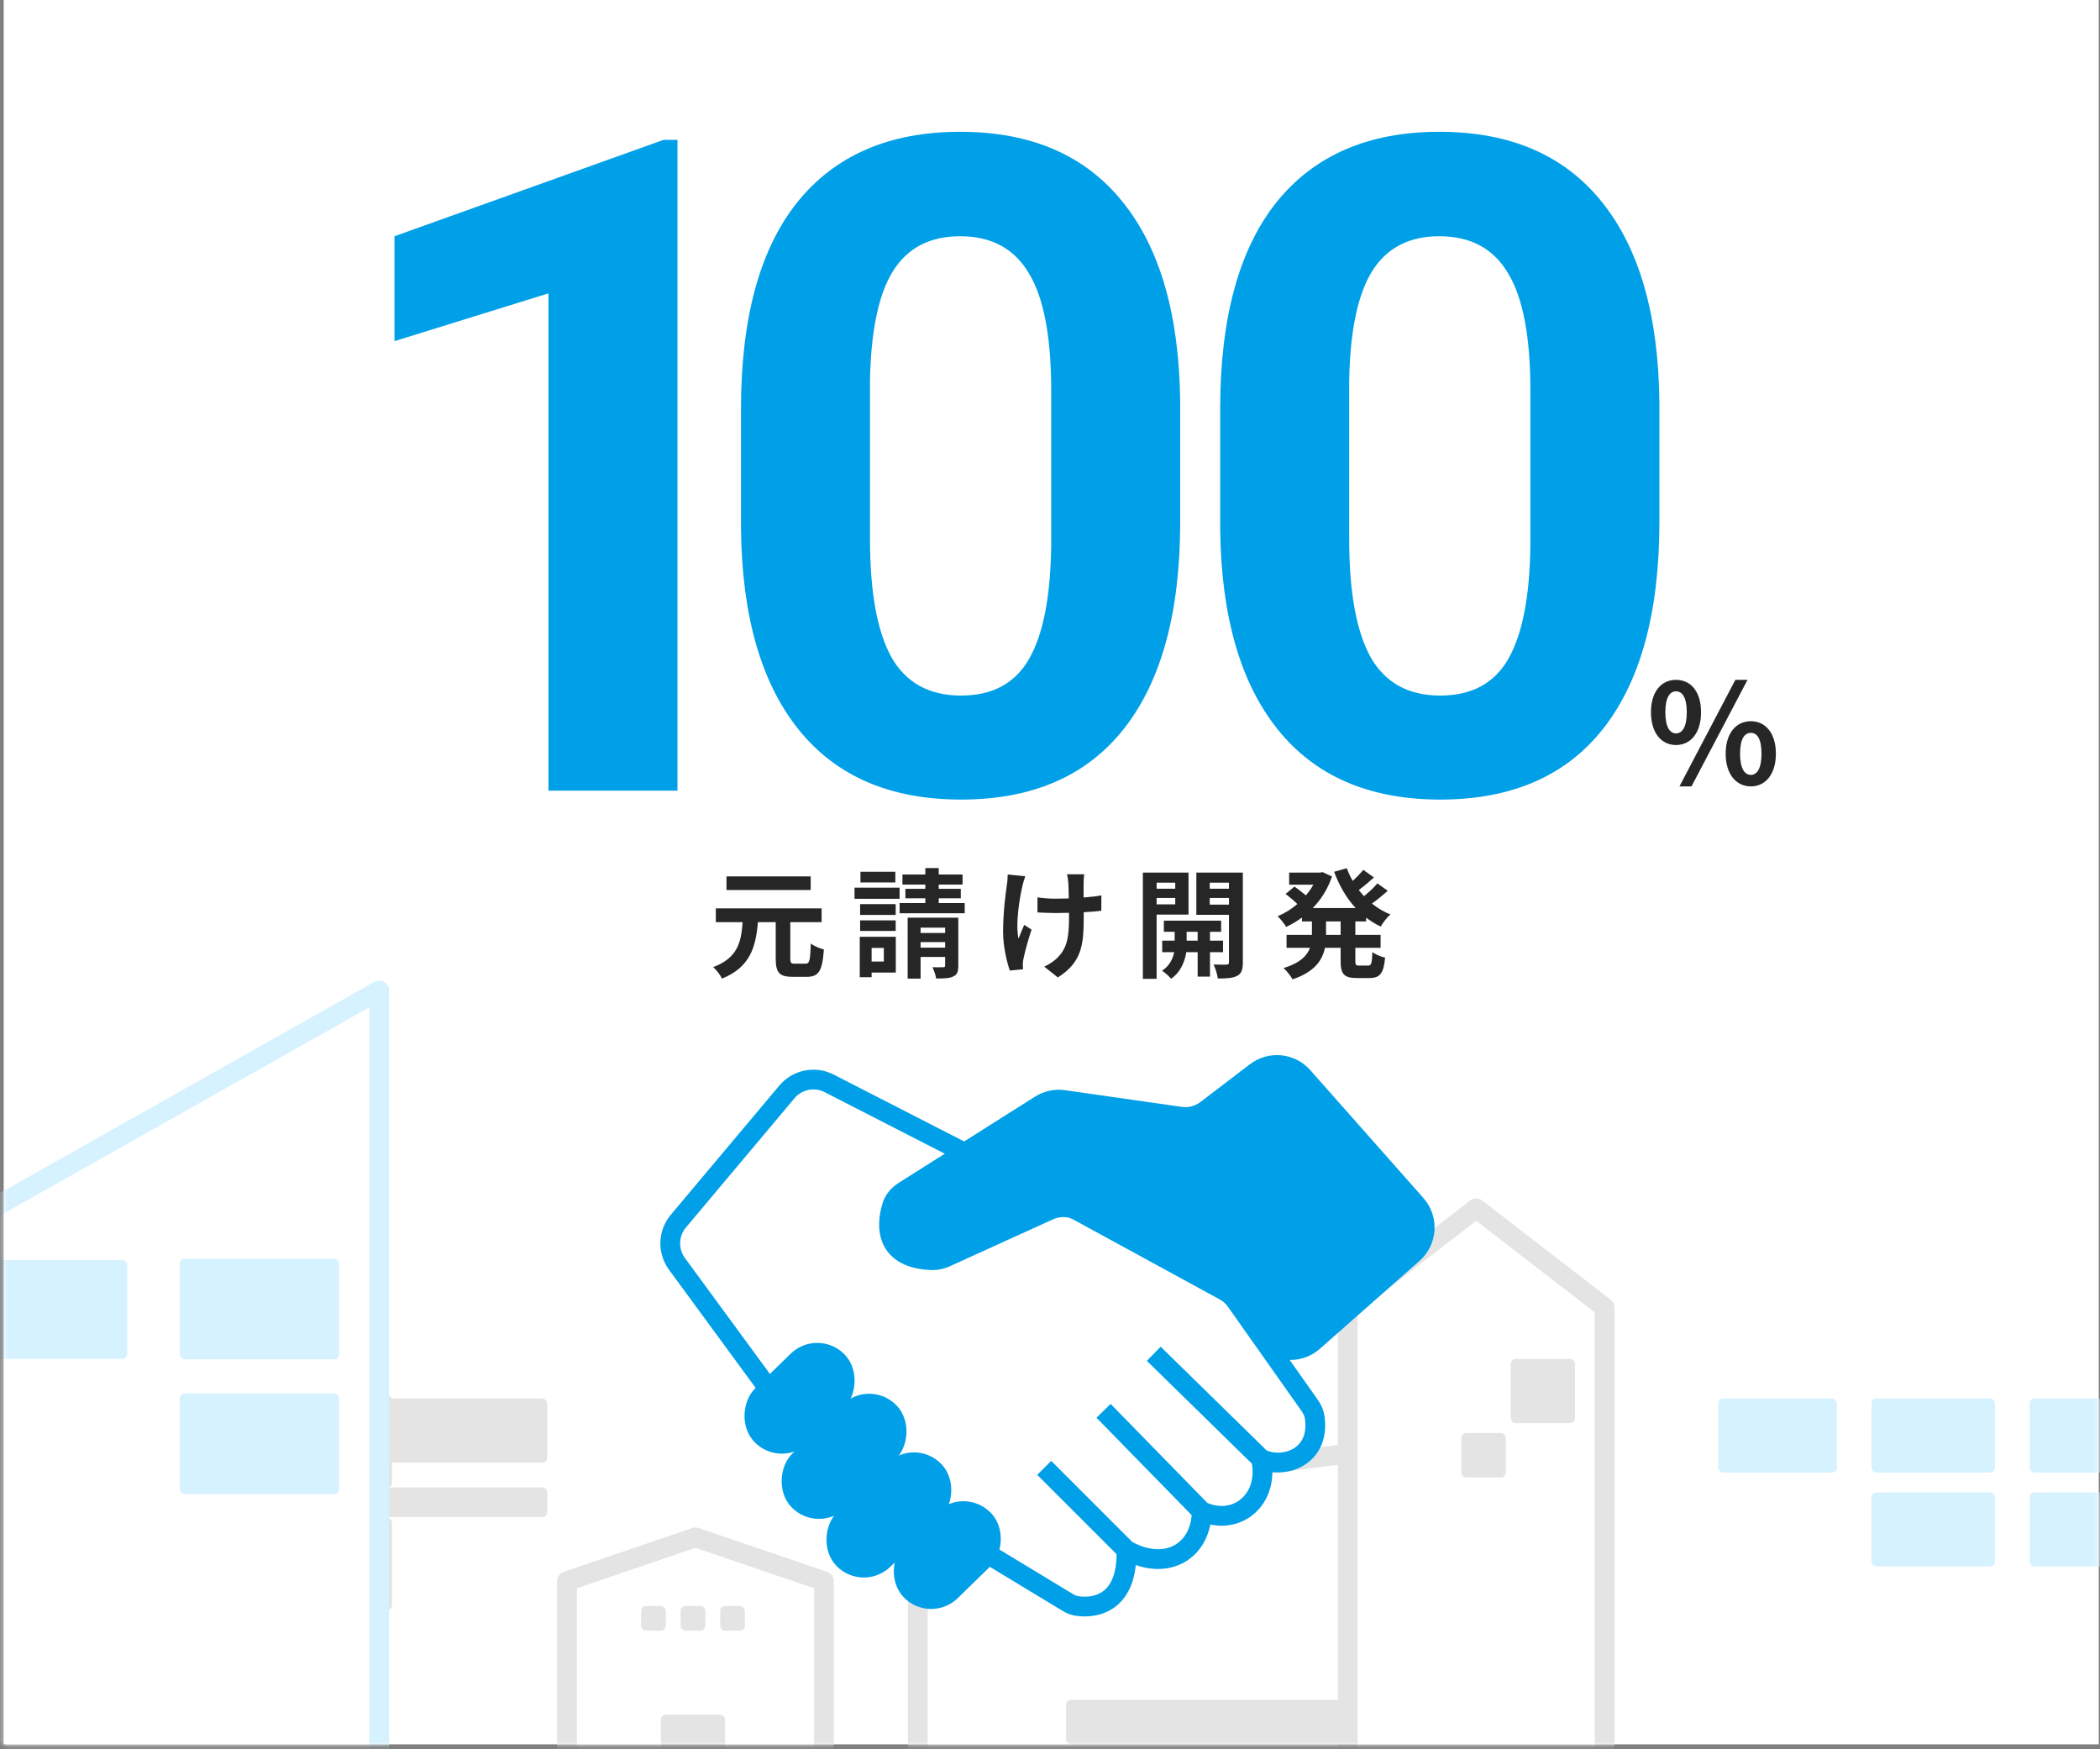 <svg width="425" height="354" viewBox="0 0 425 354" fill="none" xmlns="http://www.w3.org/2000/svg">
<rect x="0" y="0" width="425" height="354" fill="#808080" stroke="none"/>
<rect width="424" height="353" transform="translate(0.75)" fill="white"/>
<mask id="mask0" style="mask-type:alpha" maskUnits="userSpaceOnUse" x="0" y="0" width="425" height="354">
<rect x="0.75" width="424" height="353.115" fill="white"/>
</mask>
<g mask="url(#mask0)">
<path d="M164.07 177.352H147.03V180.112H164.07V177.352ZM160.878 195.016C160.086 195.016 159.942 194.872 159.942 193.96V186.616H166.278V183.832H144.87V186.616H150.294C150.006 190.6 149.334 193.84 144.342 195.712C144.99 196.264 145.782 197.32 146.118 198.04C151.854 195.712 152.958 191.608 153.39 186.616H156.99V193.96C156.99 196.768 157.686 197.68 160.398 197.68H163.278C165.726 197.68 166.446 196.432 166.734 192.136C165.942 191.944 164.718 191.44 164.094 190.936C163.974 194.392 163.83 195.016 163.038 195.016H160.878ZM181.198 176.416H174.142V178.576H181.198V176.416ZM182.062 179.632H172.942V181.888H182.062V179.632ZM181.27 182.968H174.07V185.152H181.27V182.968ZM174.07 188.392H181.27V186.256H174.07V188.392ZM178.87 191.824V194.584H176.398V191.824H178.87ZM181.294 189.568H173.998V197.752H176.398V196.816H181.294V189.568ZM186.31 191.776V190.648H191.278V191.776H186.31ZM191.278 187.72V188.8H186.31V187.72H191.278ZM193.942 185.704H183.694V198.04H186.31V193.648H191.278V195.376C191.278 195.64 191.206 195.736 190.894 195.736C190.582 195.76 189.598 195.76 188.71 195.736C189.022 196.36 189.358 197.32 189.454 198.016C190.99 198.016 192.118 197.992 192.91 197.608C193.726 197.248 193.942 196.624 193.942 195.424V185.704ZM189.982 182.752V181.792H194.446V179.872H189.982V179.008H194.806V176.968H189.982V175.672H187.27V176.968H182.638V179.008H187.27V179.872H183.238V181.792H187.27V182.752H182.062V184.816H195.238V182.752H189.982ZM219.422 176.92H215.942C216.038 177.304 216.158 177.976 216.206 178.576C216.254 179.224 216.278 180.472 216.302 181.816C215.39 181.84 214.454 181.864 213.59 181.864C212.318 181.864 211.142 181.768 209.966 181.6V184.648C211.142 184.696 212.63 184.768 213.662 184.768C214.55 184.768 215.438 184.744 216.35 184.72C216.35 185.056 216.35 185.344 216.35 185.584C216.35 189.64 215.966 191.776 214.118 193.696C213.446 194.44 212.246 195.208 211.334 195.616L214.094 197.8C218.894 194.752 219.326 191.272 219.326 185.608C219.326 185.368 219.326 185.008 219.326 184.6C220.67 184.528 221.918 184.432 222.878 184.312L222.902 181.192C221.918 181.384 220.646 181.528 219.302 181.624C219.302 180.304 219.302 179.056 219.302 178.552C219.326 178.024 219.35 177.448 219.422 176.92ZM207.494 177.328L203.942 176.968C203.918 177.568 203.894 178.384 203.774 179.056C203.486 181 203.006 184.696 203.006 188.632C203.006 191.608 203.846 194.968 204.374 196.408L207.038 196.144C207.014 195.808 206.99 195.4 206.99 195.16C206.99 194.872 207.038 194.344 207.134 193.984C207.422 192.616 208.07 190.192 208.766 188.128L207.278 187.168C206.87 188.056 206.438 189.208 206.126 189.952C205.478 186.976 206.318 181.936 206.918 179.272C207.038 178.768 207.278 177.904 207.494 177.328ZM237.846 178.624V179.848H234.078V178.624H237.846ZM234.078 183.016V181.72H237.846V183.016H234.078ZM240.534 185.08V176.584H231.294V198.088H234.078V185.08H240.534ZM240.15 190.36V188.56H242.382V190.36H240.15ZM247.518 192.688V190.36H244.878V188.56H247.134V186.304H235.542V188.56H237.726V190.36H235.206V192.688H237.63C237.39 193.912 236.718 195.472 235.182 196.432C235.734 196.816 236.598 197.56 237.006 198.064C239.046 196.672 239.838 194.344 240.078 192.688H242.382V197.632H244.878V192.688H247.518ZM244.83 183.064V181.72H248.718V183.064H244.83ZM248.718 178.624V179.848H244.83V178.624H248.718ZM251.526 176.584H242.118V185.128H248.718V194.728C248.718 195.064 248.598 195.208 248.214 195.208C247.854 195.232 246.678 195.232 245.598 195.184C245.982 195.928 246.366 197.224 246.462 198.016C248.286 198.016 249.534 197.944 250.398 197.464C251.262 197.008 251.526 196.216 251.526 194.752V176.584ZM271.318 189.184H268.366V186.472H271.318V189.184ZM276.478 186.472V185.704C277.39 186.4 278.374 187 279.43 187.504C279.862 186.736 280.726 185.608 281.398 185.056C280.03 184.504 278.782 183.76 277.654 182.848C278.71 182.104 279.862 181.168 280.846 180.256L278.758 178.768C278.086 179.584 277.03 180.568 276.046 181.36C275.686 180.952 275.326 180.544 274.99 180.112C275.974 179.392 277.078 178.456 278.062 177.568L275.902 176.032C275.35 176.704 274.558 177.544 273.766 178.264C273.286 177.448 272.902 176.584 272.566 175.696L269.998 176.416C271.054 179.248 272.494 181.744 274.366 183.76H265.678C267.358 182.032 268.726 179.896 269.566 177.376L267.67 176.488L267.166 176.584H260.902V179.032H265.798C265.366 179.8 264.862 180.52 264.286 181.192C263.614 180.616 262.702 179.92 261.982 179.416L260.182 180.904C260.974 181.504 261.934 182.32 262.558 182.944C261.334 184 259.966 184.84 258.574 185.416C259.126 185.944 259.918 186.928 260.302 187.576C261.406 187.048 262.486 186.424 263.494 185.68V186.472H265.51V189.184H260.374V191.8H265.126C264.526 193.408 263.086 194.896 259.774 195.904C260.374 196.432 261.238 197.536 261.598 198.184C266.038 196.696 267.622 194.32 268.15 191.8H271.318V194.416C271.318 197.08 271.966 197.92 274.558 197.92H277.174C279.286 197.92 280.03 196.96 280.318 193.792C279.502 193.624 278.35 193.144 277.75 192.664C277.654 194.92 277.534 195.4 276.91 195.4H275.062C274.39 195.4 274.294 195.256 274.294 194.392V191.8H279.406V189.184H274.294V186.472H276.478Z" fill="#262626"/>
<path d="M137.106 160H111V59.37L79.835 69.036V47.808L134.306 28.296H137.106V160ZM238.849 105.62C238.849 123.807 235.085 137.718 227.557 147.354C220.03 156.989 209.009 161.807 194.496 161.807C180.163 161.807 169.203 157.079 161.615 147.625C154.027 138.17 150.143 124.62 149.962 106.975V82.766C149.962 64.399 153.756 50.457 161.344 40.942C168.992 31.427 179.982 26.67 194.315 26.67C208.648 26.67 219.608 31.397 227.196 40.852C234.784 50.247 238.668 63.766 238.849 81.411V105.62ZM212.743 79.062C212.743 68.162 211.237 60.243 208.226 55.305C205.275 50.307 200.638 47.808 194.315 47.808C188.172 47.808 183.626 50.186 180.675 54.944C177.784 59.641 176.249 67.018 176.068 77.075V109.053C176.068 119.772 177.513 127.751 180.404 132.991C183.355 138.17 188.052 140.759 194.496 140.759C200.879 140.759 205.486 138.26 208.317 133.262C211.147 128.263 212.622 120.615 212.743 110.317V79.062ZM335.829 105.62C335.829 123.807 332.065 137.718 324.538 147.354C317.01 156.989 305.99 161.807 291.476 161.807C277.143 161.807 266.183 157.079 258.595 147.625C251.007 138.17 247.123 124.62 246.942 106.975V82.766C246.942 64.399 250.736 50.457 258.324 40.942C265.972 31.427 276.963 26.67 291.296 26.67C305.628 26.67 316.588 31.397 324.176 40.852C331.764 50.247 335.649 63.766 335.829 81.411V105.62ZM309.723 79.062C309.723 68.162 308.218 60.243 305.207 55.305C302.256 50.307 297.619 47.808 291.296 47.808C285.153 47.808 280.606 50.186 277.655 54.944C274.765 59.641 273.229 67.018 273.048 77.075V109.053C273.048 119.772 274.494 127.751 277.384 132.991C280.335 138.17 285.032 140.759 291.476 140.759C297.86 140.759 302.467 138.26 305.297 133.262C308.127 128.263 309.603 120.615 309.723 110.317V79.062Z" fill="#00A0E9"/>
<path d="M339.19 150.766C342.186 150.766 344.258 148.302 344.258 144.13C344.258 139.958 342.186 137.578 339.19 137.578C336.222 137.578 334.122 139.958 334.122 144.13C334.122 148.302 336.222 150.766 339.19 150.766ZM339.19 148.414C337.986 148.414 337.034 147.182 337.034 144.13C337.034 141.078 337.986 139.902 339.19 139.902C340.422 139.902 341.374 141.078 341.374 144.13C341.374 147.182 340.422 148.414 339.19 148.414ZM354.338 159.138C357.306 159.138 359.406 156.674 359.406 152.53C359.406 148.358 357.306 145.95 354.338 145.95C351.37 145.95 349.242 148.358 349.242 152.53C349.242 156.674 351.37 159.138 354.338 159.138ZM354.338 156.814C353.106 156.814 352.154 155.554 352.154 152.53C352.154 149.45 353.106 148.302 354.338 148.302C355.57 148.302 356.494 149.45 356.494 152.53C356.494 155.554 355.57 156.814 354.338 156.814ZM339.89 159.138H342.326L353.666 137.578H351.202L339.89 159.138Z" fill="#262626"/>
<mask id="path-5-inside-1" fill="white">
<rect x="333.922" y="263.691" width="113.739" height="99.309" rx="2"/>
</mask>
<rect x="333.922" y="263.691" width="113.739" height="99.309" rx="2" fill="white" stroke="#D7F2FF" stroke-width="8" stroke-linejoin="round" mask="url(#path-5-inside-1)"/>
<rect x="347.75" y="283" width="24" height="15" rx="1" fill="#D7F2FF"/>
<rect x="378.75" y="283" width="25" height="15" rx="1" fill="#D7F2FF"/>
<rect x="378.75" y="302" width="25" height="15" rx="1" fill="#D7F2FF"/>
<rect x="410.75" y="283" width="24" height="15" rx="1" fill="#D7F2FF"/>
<rect x="410.75" y="302" width="24" height="15" rx="1" fill="#D7F2FF"/>
<mask id="path-11-inside-2" fill="white">
<rect x="9.75" y="263.691" width="113.739" height="99.309" rx="2"/>
</mask>
<rect x="9.75" y="263.691" width="113.739" height="99.309" rx="2" fill="white" stroke="#E4E4E4" stroke-width="8" stroke-linejoin="round" mask="url(#path-11-inside-2)"/>
<path d="M185.75 305.261L295.489 291.271V386.309H185.75V305.261Z" fill="white" stroke="#E4E4E4" stroke-width="4" stroke-linejoin="round"/>
<rect x="23.332" y="282.366" width="24.615" height="18.674" rx="1" fill="#E4E4E4"/>
<rect x="54.736" y="282.366" width="24.615" height="18.674" rx="1" fill="#E4E4E4"/>
<rect x="54.736" y="307.124" width="24.615" height="18.674" rx="1" fill="#E4E4E4"/>
<rect x="67.75" y="283" width="43" height="13" rx="1" fill="#E4E4E4"/>
<rect x="215.75" y="344" width="61" height="9" rx="1" fill="#E4E4E4"/>
<rect x="67.75" y="301" width="43" height="6" rx="1" fill="#E4E4E4"/>
<path d="M-11.25 250.05L76.75 200.424V360H-11.25L-11.25 250.05Z" fill="white" stroke="#D7F2FF" stroke-width="4" stroke-linejoin="round"/>
<rect x="36.375" y="254.718" width="32.254" height="20.371" rx="1" fill="#D7F2FF"/>
<rect x="36.375" y="281.993" width="32.254" height="20.371" rx="1" fill="#D7F2FF"/>
<rect x="-5.25" y="255" width="31" height="20" rx="1" fill="#D7F2FF"/>
<path d="M272.75 264.6L298.75 244.527L324.75 264.6V360H272.75L272.75 264.6Z" fill="white" stroke="#E4E4E4" stroke-width="4" stroke-linejoin="round"/>
<rect x="305.75" y="275" width="13" height="13" rx="1" fill="#E4E4E4"/>
<rect x="295.75" y="290" width="9" height="9" rx="1" fill="#E4E4E4"/>
<path d="M114.75 319.979L140.75 311.113L166.75 319.979L166.75 360H114.75L114.75 319.979Z" fill="white" stroke="#E4E4E4" stroke-width="4" stroke-linejoin="round"/>
<rect x="145.75" y="325" width="5" height="5" rx="1" fill="#E4E4E4"/>
<rect x="137.75" y="325" width="5" height="5" rx="1" fill="#E4E4E4"/>
<rect x="129.75" y="325" width="5" height="5" rx="1" fill="#E4E4E4"/>
<rect x="133.75" y="347" width="13" height="7" rx="1" fill="#E4E4E4"/>
<path d="M137.286 247.121L159.255 220.967C161.355 218.468 164.903 217.751 167.807 219.239L218.72 245.327L247.77 261.172C248.71 261.685 249.519 262.406 250.137 263.281L265.049 284.406C265.56 285.131 265.953 285.949 266.077 286.827C267.235 295.001 259.591 297.395 255.202 295.201C257.049 303.513 250.122 309.055 243.195 305.822C243.195 313.672 236.268 318.29 227.956 313.672C228.298 324.261 221.823 325.665 217.803 324.965C217.178 324.856 216.598 324.589 216.056 324.261L165.423 293.615C164.634 293.137 163.948 292.509 163.403 291.766L137.001 255.763C135.093 253.161 135.21 249.592 137.286 247.121Z" fill="white"/>
<path d="M227.956 313.672C228.298 324.261 221.823 325.665 217.803 324.965C217.178 324.856 216.598 324.589 216.056 324.261L165.423 293.615C164.634 293.137 163.948 292.509 163.403 291.766L137.001 255.763C135.093 253.161 135.21 249.592 137.286 247.121L159.255 220.967C161.355 218.468 164.903 217.751 167.807 219.239L218.72 245.327L247.77 261.172C248.71 261.685 249.519 262.406 250.137 263.281L265.049 284.406C265.56 285.131 265.953 285.949 266.077 286.827C267.235 295.001 259.591 297.395 255.202 295.201M227.956 313.672L211.331 297.048M227.956 313.672C236.268 318.29 243.195 313.672 243.195 305.822M243.195 305.822L223.338 285.503M243.195 305.822C250.122 309.055 257.049 303.513 255.202 295.201M255.202 295.201L233.497 273.958" stroke="#00A0E9" stroke-width="4" stroke-linejoin="round"/>
<rect x="158.141" y="294.537" width="11.425" height="21.429" rx="5.713" transform="rotate(-134.315 158.141 294.537)" fill="#00A0E9" stroke="#00A0E9" stroke-width="4" stroke-linejoin="round"/>
<rect x="165.653" y="307.742" width="11.425" height="25.599" rx="5.713" transform="rotate(-134.315 165.653 307.742)" fill="#00A0E9" stroke="#00A0E9" stroke-width="4" stroke-linejoin="round"/>
<rect x="174.723" y="319.603" width="11.425" height="25.599" rx="5.713" transform="rotate(-134.315 174.723 319.603)" fill="#00A0E9" stroke="#00A0E9" stroke-width="4" stroke-linejoin="round"/>
<rect x="188.354" y="325.965" width="11.425" height="20.552" rx="5.713" transform="rotate(-134.315 188.354 325.965)" fill="#00A0E9" stroke="#00A0E9" stroke-width="4" stroke-linejoin="round"/>
<path d="M181.314 242.093L212.716 222.236L241.809 226.392L259.357 213L243.656 240.708L238.577 255.947L215.487 243.478L190.088 255.023C177.897 255.393 179.159 246.557 181.314 242.093Z" fill="white"/>
<path d="M183.006 241.023L210.537 223.614C211.944 222.724 213.621 222.365 215.268 222.6L238.905 225.977C240.763 226.243 242.649 225.751 244.141 224.612L254.182 216.95C257.099 214.724 261.24 215.128 263.671 217.877L286.577 243.77C289.141 246.668 288.867 251.097 285.966 253.657L265.784 271.464C262.62 274.256 257.724 273.635 255.357 270.141L251.072 263.815C250.447 262.893 249.612 262.133 248.634 261.599L218.556 245.156C216.624 244.1 214.307 244.015 212.302 244.926L191.368 254.442C190.523 254.826 189.602 255.053 188.675 255.024C179.394 254.73 179.124 248.411 180.571 243.95C180.974 242.706 181.9 241.722 183.006 241.023Z" fill="#00A0E9" stroke="#00A0E9" stroke-width="4" stroke-linejoin="round"/>
</g>
</svg>
